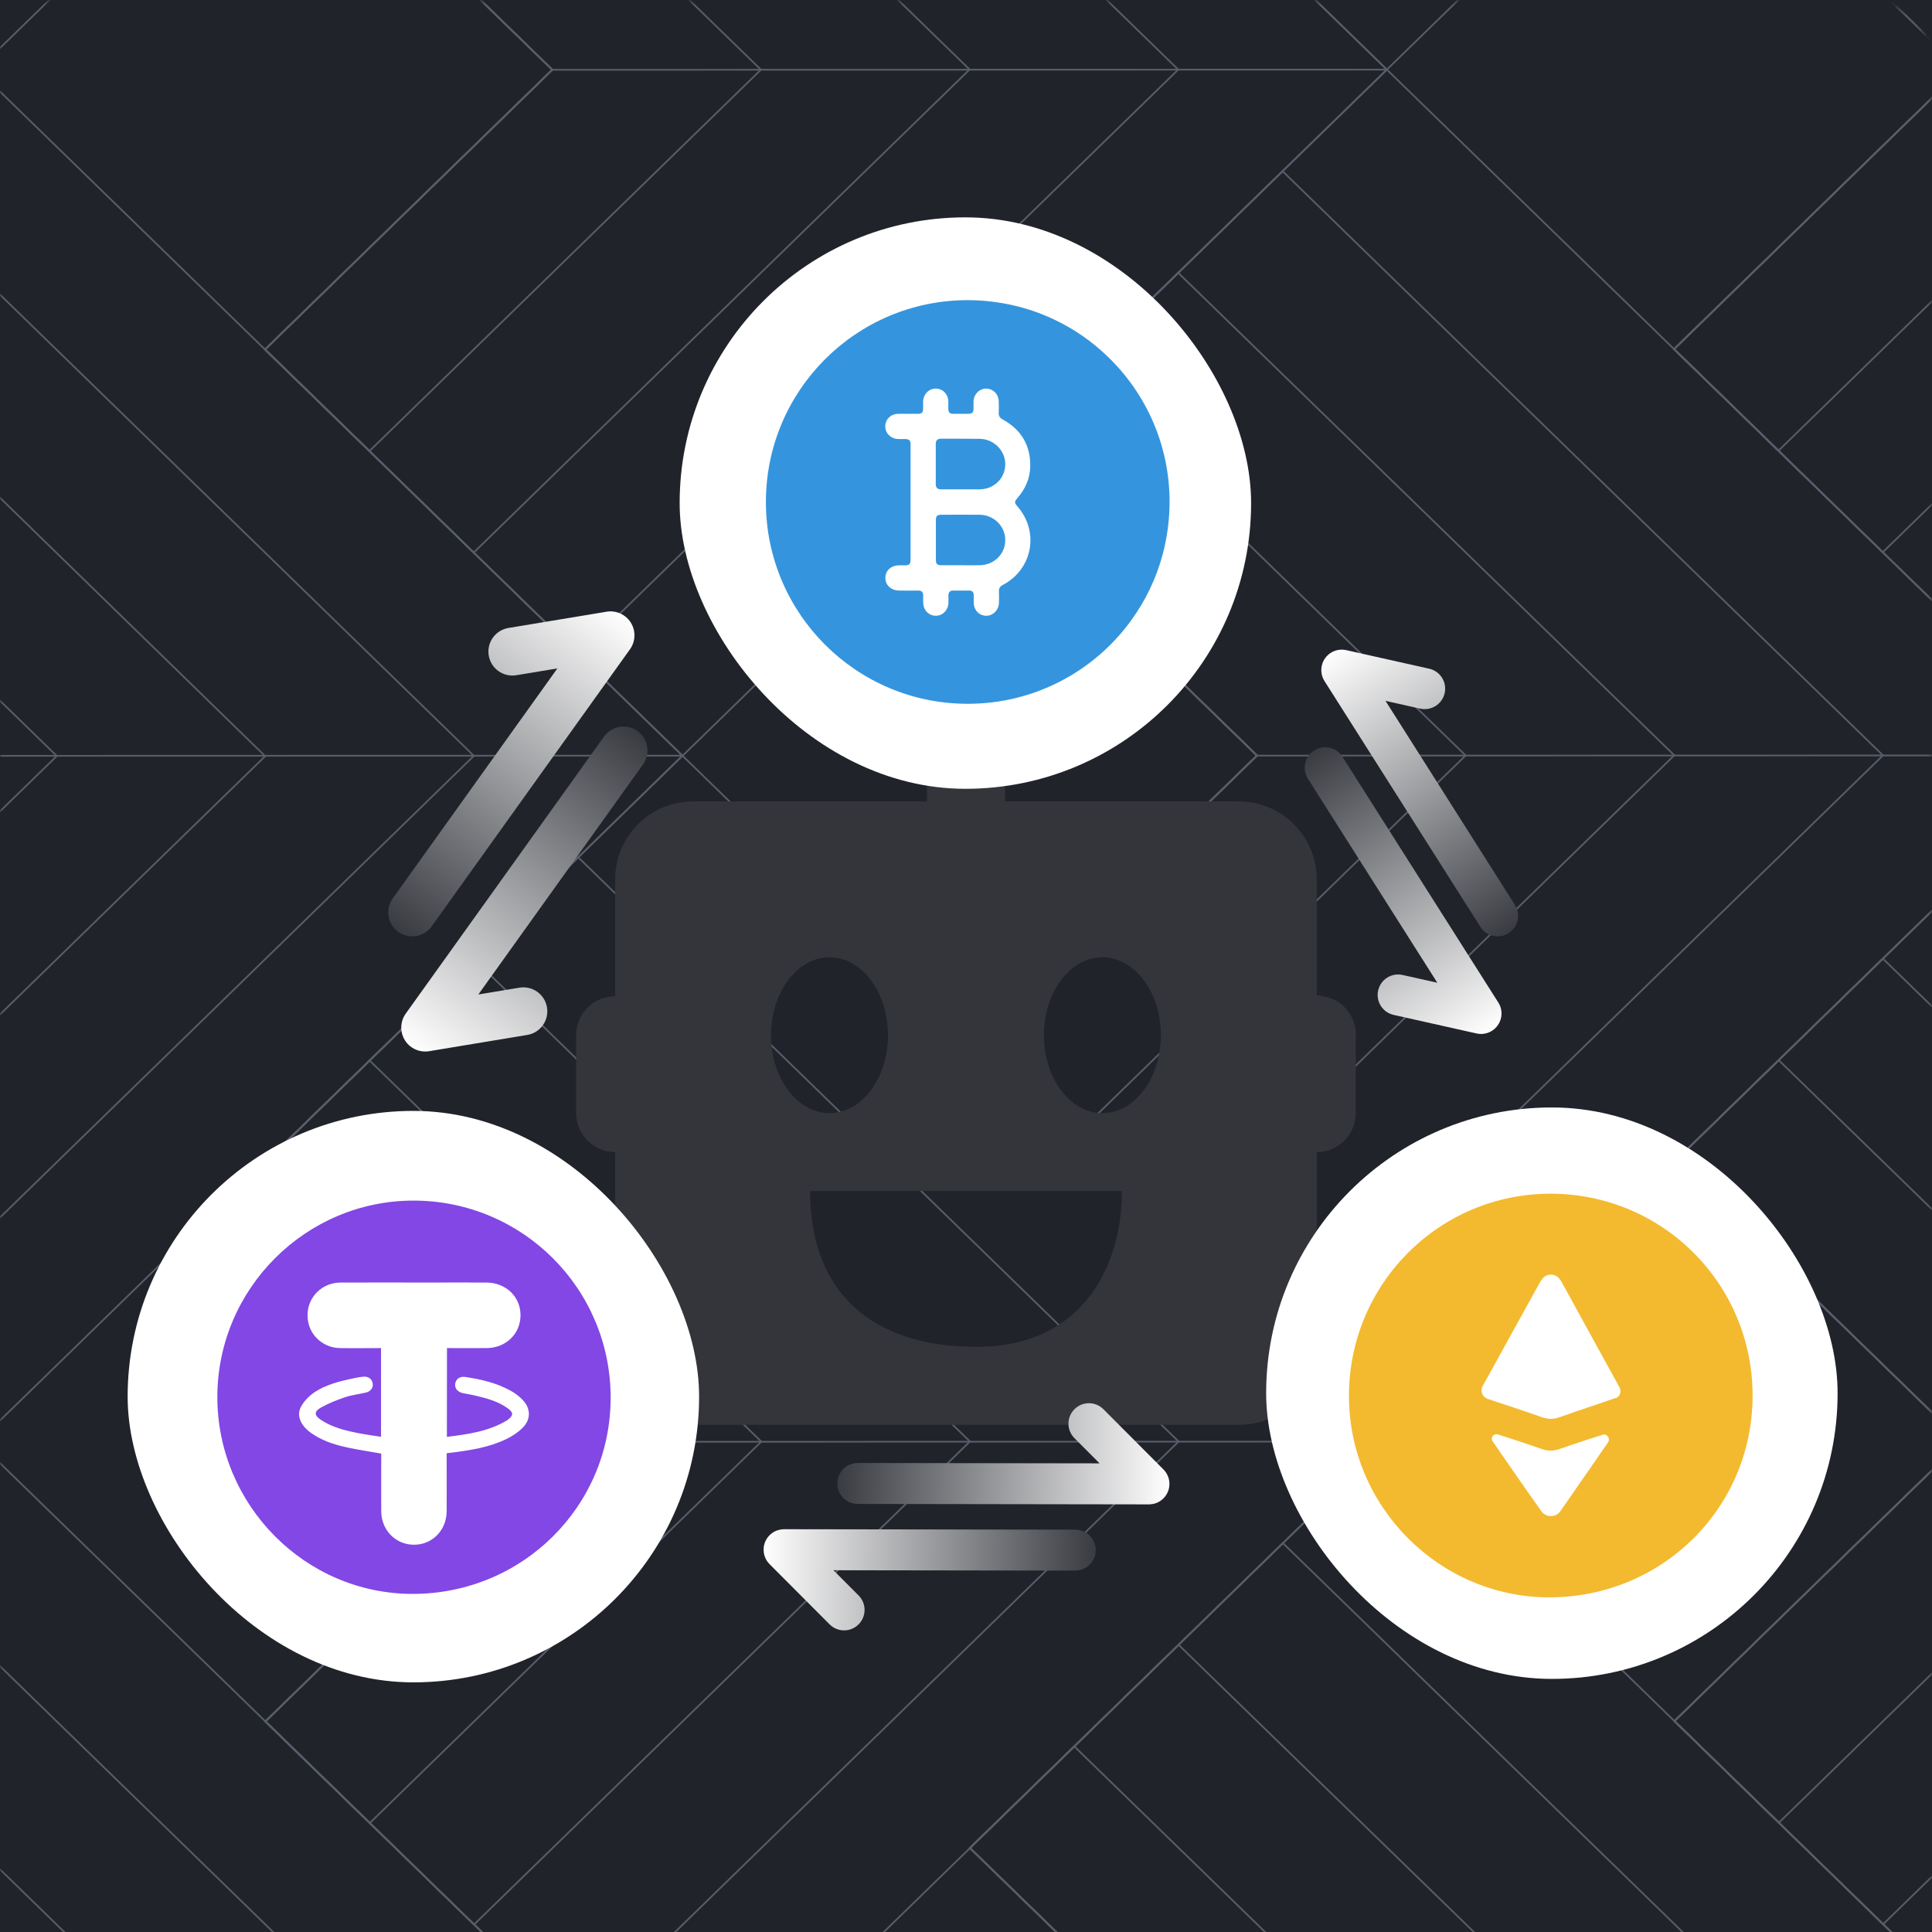 <svg width="560" height="560" viewBox="0 0 560 560" fill="none" xmlns="http://www.w3.org/2000/svg">
<rect x="0" y="0" width="560" height="560" fill="#808080" stroke="none"/>
<g clip-path="url(#clip0_457_6143)">
<rect width="560" height="560" fill="#21232A"/>
<mask id="mask0_457_6143" style="mask-type:alpha" maskUnits="userSpaceOnUse" x="0" y="0" width="560" height="876">
<path d="M0 0.424L530.986 0.294C541.067 0.291 546.107 0.29 549.958 2.251C553.346 3.976 556.1 6.729 557.827 10.116C559.789 13.966 559.791 19.006 559.793 29.087L559.993 846.357C559.995 856.438 559.997 861.479 558.036 865.33C556.311 868.717 553.558 871.471 550.171 873.198C546.321 875.161 541.281 875.162 531.2 875.164L0.214 875.294L0 0.424Z" fill="#6746F6"/>
</mask>
<g mask="url(#mask0_457_6143)">
<path d="M402.002 20.18L197.845 219.066L167.582 189.614L137.32 160.193L107.09 130.741L76.827 101.289L160.091 20.239L76.787 -60.803L197.746 -178.607L402.002 20.18Z" stroke="#595D6A" stroke-width="0.49" stroke-miterlimit="10"/>
<path d="M167.491 -149.167L107.028 -90.265L76.78 -60.798L160.084 20.211L76.82 101.293L107.083 130.745L167.575 189.618L341.517 20.168L167.491 -149.167Z" stroke="#595D6A" stroke-width="0.49" stroke-miterlimit="10"/>
<path d="M137.243 -119.706L107.028 -90.271L76.78 -60.804L160.084 20.205L76.82 101.287L107.083 130.739L137.313 160.16L281.04 20.144L137.243 -119.706Z" stroke="#595D6A" stroke-width="0.49" stroke-miterlimit="10"/>
<path d="M107.021 -90.263L76.773 -60.796L160.077 20.213L76.813 101.295L107.076 130.748L220.555 20.199L107.021 -90.263Z" stroke="#595D6A" stroke-width="0.49" stroke-miterlimit="10"/>
<path d="M160.071 20.232L220.549 20.217L281.027 20.203L341.505 20.188L401.983 20.174" stroke="#595D6A" stroke-width="0.49" stroke-miterlimit="10"/>
<path d="M197.683 -178.66L167.468 -149.193L107.004 -90.291L76.756 -60.824L-6.475 20.226L-6.572 -377.447L46.469 -325.826L76.698 -296.405L106.961 -266.953L197.683 -178.66Z" stroke="#595D6A" stroke-width="0.49" stroke-miterlimit="10"/>
<path d="M197.791 219.04L167.576 248.507L137.328 277.974L107.113 307.409L76.865 336.876L-6.366 417.926L-6.465 20.253L76.806 101.295L107.069 130.747L197.791 219.04Z" stroke="#595D6A" stroke-width="0.49" stroke-miterlimit="10"/>
<path d="M-6.439 79.139L-6.37 359.1L137.357 219.085L-6.439 79.139Z" stroke="#595D6A" stroke-width="0.49" stroke-miterlimit="10"/>
<path d="M-6.439 138.016L-6.399 300.266L76.864 219.184L-6.439 138.016Z" stroke="#595D6A" stroke-width="0.49" stroke-miterlimit="10"/>
<path d="M-6.414 196.867L-6.403 241.407L16.463 219.131L-6.414 196.867Z" stroke="#595D6A" stroke-width="0.49" stroke-miterlimit="10"/>
<path d="M197.793 219.03L137.347 219.045L76.87 219.06L16.392 219.074L-6.414 219.08" stroke="#595D6A" stroke-width="0.49" stroke-miterlimit="10"/>
<path d="M810.511 417.747L606.354 616.633L576.091 587.181L545.829 557.728L515.599 528.308L485.336 498.856L568.6 417.806L485.296 336.764L606.255 218.96L810.511 417.747Z" stroke="#595D6A" stroke-width="0.49" stroke-miterlimit="10"/>
<path d="M576.013 248.404L545.765 277.871L515.55 307.306L485.302 336.773L568.606 417.783L485.342 498.865L515.605 528.317L576.097 587.19L750.039 417.739L576.013 248.404Z" stroke="#595D6A" stroke-width="0.49" stroke-miterlimit="10"/>
<path d="M545.77 277.873L515.555 307.308L485.307 336.775L568.61 417.785L485.347 498.867L515.609 528.319L545.839 557.739L689.566 417.724L545.77 277.873Z" stroke="#595D6A" stroke-width="0.49" stroke-miterlimit="10"/>
<path d="M515.565 307.296L485.317 336.763L568.621 417.773L485.357 498.854L515.62 528.307L629.098 417.758L515.565 307.296Z" stroke="#595D6A" stroke-width="0.49" stroke-miterlimit="10"/>
<path d="M606.235 218.955L402.077 417.841L371.815 388.389L341.552 358.968L311.322 329.516L281.06 300.064L364.323 219.014L281.019 137.972L401.979 20.168L606.235 218.955Z" stroke="#595D6A" stroke-width="0.49" stroke-miterlimit="10"/>
<path d="M371.764 49.62L311.301 108.522L281.053 137.989L364.357 218.999L281.093 300.081L311.356 329.533L371.849 388.406L545.79 218.955L371.764 49.62Z" stroke="#595D6A" stroke-width="0.49" stroke-miterlimit="10"/>
<path d="M341.509 79.081L311.294 108.516L281.046 137.983L364.35 218.993L281.086 300.075L311.349 329.527L341.579 358.947L485.305 218.932L341.509 79.081Z" stroke="#595D6A" stroke-width="0.49" stroke-miterlimit="10"/>
<path d="M311.287 108.517L281.039 137.984L364.342 218.993L281.079 300.075L311.341 329.527L424.82 218.979L311.287 108.517Z" stroke="#595D6A" stroke-width="0.49" stroke-miterlimit="10"/>
<path d="M364.334 219.02L424.812 219.005L485.29 218.991L545.767 218.976L606.245 218.962" stroke="#595D6A" stroke-width="0.49" stroke-miterlimit="10"/>
<path d="M606.349 616.635L402.192 815.52L371.929 786.068L341.666 756.616L311.437 727.195L281.174 697.743L364.438 616.693L281.134 535.651L402.093 417.847L606.349 616.635Z" stroke="#595D6A" stroke-width="0.49" stroke-miterlimit="10"/>
<path d="M371.851 447.282L341.603 476.749L311.388 506.184L281.14 535.651L364.444 616.66L281.18 697.742L311.443 727.195L371.935 786.067L545.877 616.617L371.851 447.282Z" stroke="#595D6A" stroke-width="0.49" stroke-miterlimit="10"/>
<path d="M341.608 476.752L311.392 506.187L281.145 535.653L364.448 616.663L281.185 697.745L311.447 727.197L341.677 756.618L485.404 616.602L341.608 476.752Z" stroke="#595D6A" stroke-width="0.49" stroke-miterlimit="10"/>
<path d="M311.385 506.195L281.137 535.662L364.441 616.671L281.177 697.753L311.44 727.206L424.919 616.657L311.385 506.195Z" stroke="#595D6A" stroke-width="0.49" stroke-miterlimit="10"/>
<path d="M402.096 417.85L197.939 616.736L167.676 587.284L137.414 557.831L107.184 528.411L76.921 498.959L160.185 417.909L76.881 336.867L197.84 219.063L402.096 417.85Z" stroke="#595D6A" stroke-width="0.49" stroke-miterlimit="10"/>
<path d="M167.596 248.499L137.348 277.966L107.133 307.401L76.885 336.867L160.189 417.877L76.925 498.959L107.188 528.411L167.681 587.284L341.622 417.834L167.596 248.499Z" stroke="#595D6A" stroke-width="0.49" stroke-miterlimit="10"/>
<path d="M137.341 277.972L107.126 307.407L76.878 336.874L160.182 417.884L76.918 498.966L107.181 528.418L137.411 557.839L281.137 417.823L137.341 277.972Z" stroke="#595D6A" stroke-width="0.49" stroke-miterlimit="10"/>
<path d="M107.132 307.403L76.884 336.87L160.188 417.88L76.924 498.961L107.187 528.414L220.666 417.865L107.132 307.403Z" stroke="#595D6A" stroke-width="0.49" stroke-miterlimit="10"/>
<path d="M160.158 417.915L220.636 417.9L281.114 417.886L341.592 417.871L402.07 417.857" stroke="#595D6A" stroke-width="0.49" stroke-miterlimit="10"/>
<path d="M606.147 -178.715L401.989 20.171L371.727 -9.282L341.464 -38.734L311.234 -68.155L280.972 -97.607L364.235 -178.657L280.932 -259.698L401.891 -377.502L606.147 -178.715Z" stroke="#595D6A" stroke-width="0.49" stroke-miterlimit="10"/>
<path d="M810.409 20.082L606.252 218.967L575.99 189.515L545.727 160.095L515.497 130.642L485.235 101.19L568.498 20.14L485.194 -60.901L606.153 -178.705L810.409 20.082Z" stroke="#595D6A" stroke-width="0.49" stroke-miterlimit="10"/>
<path d="M575.91 -149.266L515.447 -90.364L485.199 -60.897L568.502 20.113L485.239 101.194L515.502 130.647L575.994 189.519L749.936 20.069L575.91 -149.266Z" stroke="#595D6A" stroke-width="0.49" stroke-miterlimit="10"/>
<path d="M545.655 -119.801L515.439 -90.366L485.191 -60.899L568.495 20.111L485.232 101.193L515.494 130.645L545.724 160.066L689.451 20.05L545.655 -119.801Z" stroke="#595D6A" stroke-width="0.49" stroke-miterlimit="10"/>
<path d="M515.432 -90.366L485.184 -60.899L568.488 20.111L485.224 101.193L515.487 130.645L628.966 20.096L515.432 -90.366Z" stroke="#595D6A" stroke-width="0.49" stroke-miterlimit="10"/>
<path d="M197.903 616.706L167.688 646.173L137.44 675.64L107.225 705.075L76.977 734.542L-6.254 815.592L-6.353 417.919L76.919 498.961L107.181 528.413L197.903 616.706Z" stroke="#595D6A" stroke-width="0.49" stroke-miterlimit="10"/>
<path d="M-6.327 476.801L-6.258 756.763L137.469 616.747L-6.327 476.801Z" stroke="#595D6A" stroke-width="0.49" stroke-miterlimit="10"/>
<path d="M-6.315 535.699L-6.275 697.95L76.988 616.868L-6.315 535.699Z" stroke="#595D6A" stroke-width="0.49" stroke-miterlimit="10"/>
</g>
<path d="M381.67 288.483L381.67 254.883C381.67 248.893 379.289 243.147 375.052 238.911C370.814 234.675 365.066 232.295 359.073 232.295L291.283 232.295L291.283 217.477C294.729 214.383 296.932 209.933 296.932 204.941C296.932 200.448 295.146 196.139 291.968 192.962C288.79 189.785 284.479 188 279.984 188C275.489 188 271.179 189.785 268 192.962C264.822 196.139 263.037 200.448 263.037 204.941C263.037 209.933 265.24 214.383 268.686 217.477L268.686 232.295L200.895 232.295C194.902 232.295 189.155 234.675 184.917 238.911C180.679 243.147 178.298 248.893 178.298 254.883L178.298 288.743L177.485 288.799C174.636 289.002 171.971 290.277 170.025 292.366C168.079 294.456 166.998 297.205 167 300.06L167 322.648C167 325.643 168.19 328.516 170.309 330.634C172.428 332.752 175.302 333.942 178.298 333.942L178.298 390.412C178.298 396.403 180.679 402.148 184.917 406.384C189.155 410.62 194.902 413 200.895 413L359.073 413C365.066 413 370.814 410.62 375.052 406.384C379.289 402.148 381.67 396.403 381.67 390.412L381.67 333.942C384.667 333.942 387.54 332.752 389.659 330.634C391.778 328.516 392.969 325.643 392.969 322.648L392.969 300.76C393.099 299.007 392.821 297.248 392.155 295.621C389.873 290.109 384.981 288.788 381.67 288.483ZM223.492 300.06C223.492 287.591 231.085 277.471 240.44 277.471C249.795 277.471 257.387 287.591 257.387 300.06C257.387 312.528 249.795 322.648 240.44 322.648C231.085 322.648 223.492 312.528 223.492 300.06ZM283.212 390.398C250.847 390.404 234.791 372.868 234.791 345.236C234.791 345.236 313.891 345.213 325.201 345.236C325.154 368.686 312.39 390.393 283.212 390.398ZM319.529 322.648C310.174 322.648 302.581 312.528 302.581 300.06C302.581 287.591 310.174 277.471 319.529 277.471C328.884 277.471 336.476 287.591 336.476 300.06C336.476 312.528 328.884 322.648 319.529 322.648Z" fill="#34353A"/>
<rect x="37" y="322" width="165.637" height="165.637" rx="82.819" fill="white"/>
<g clip-path="url(#clip1_457_6143)">
<path d="M119.911 348C151.469 348.03 177 373.561 177 405.119C177 436.647 151.38 462.03 119.555 462C88.413 461.97 62.941 436.202 63 404.822C63.059 373.531 88.65 347.97 119.911 348ZM129.559 390.75C133.449 390.75 137.249 390.78 141.049 390.75C146.659 390.72 150.875 386.594 150.875 381.22C150.875 375.847 146.63 371.78 140.989 371.75C135.497 371.72 130.005 371.75 124.513 371.75C115.903 371.75 107.294 371.72 98.684 371.75C92.361 371.809 87.938 377.48 89.422 383.595C90.431 387.722 94.172 390.691 98.536 390.75C102.484 390.809 106.433 390.75 110.441 390.75C110.441 399.33 110.441 407.761 110.441 416.459C108.125 416.103 105.869 415.806 103.672 415.361C99.931 414.619 96.22 413.698 92.984 411.531C91.055 410.255 90.995 409.127 93.014 407.998C95.181 406.781 97.556 405.831 99.902 405.03C101.891 404.347 104.058 404.109 106.106 403.634C107.442 403.308 108.214 402.209 108.036 401.052C107.858 399.745 106.819 398.944 105.394 399.033C104.652 399.092 103.909 399.211 103.197 399.359C98.833 400.25 94.439 401.23 90.758 403.842C89.333 404.852 87.997 406.306 87.195 407.85C85.919 410.344 87.166 413.164 90.016 415.242C93.163 417.528 96.784 418.716 100.495 419.517C103.761 420.23 107.086 420.734 110.5 421.328C110.5 421.833 110.5 422.367 110.5 422.902C110.5 427.948 110.47 432.995 110.5 438.042C110.53 443.534 114.686 447.75 120 447.75C125.314 447.75 129.441 443.534 129.47 438.042C129.5 432.995 129.47 427.948 129.47 422.902C129.47 422.367 129.47 421.833 129.47 421.239C130.034 421.15 130.45 421.091 130.895 421.061C136.299 420.378 141.702 419.547 146.659 417.172C148.411 416.341 150.133 415.213 151.499 413.847C153.933 411.413 153.874 408.266 151.499 405.772C150.489 404.703 149.272 403.783 147.995 403.1C143.928 400.844 139.445 399.805 134.874 399.122C133.241 398.884 132.142 399.716 131.934 401.141C131.756 402.417 132.677 403.486 134.161 403.813C135.378 404.05 136.595 404.228 137.813 404.525C141.138 405.327 144.433 406.188 147.253 408.266C148.856 409.453 148.827 410.284 147.224 411.502C147.134 411.561 147.075 411.62 146.986 411.68C141.642 414.916 135.645 415.717 129.53 416.489C129.559 407.791 129.559 399.389 129.559 390.75Z" fill="#8247E5"/>
</g>
<rect x="367" y="321" width="165.64" height="165.64" rx="82.82" fill="white"/>
<path d="M391 404.5C391.061 372.136 417.136 346.031 449.378 346C481.895 345.969 508.061 372.166 508 404.653C507.939 437.139 481.712 463.061 448.95 463C417.044 462.908 390.939 436.559 391 404.5ZM468.491 405.202C469.59 404.683 470.018 403.309 469.468 402.241C469.407 402.118 469.346 401.996 469.285 401.874C463.789 391.86 458.263 381.876 452.797 371.861C452.065 370.548 451.21 369.479 449.592 369.449C447.912 369.418 446.996 370.517 446.264 371.861C440.768 381.814 435.272 391.768 429.776 401.722C429.776 401.722 429.776 401.752 429.746 401.752C429.013 403.095 429.623 404.836 431.058 405.416C431.15 405.446 431.211 405.477 431.303 405.508C436.493 407.248 441.714 408.927 446.874 410.759C448.706 411.4 450.294 411.431 452.126 410.759C457.499 408.836 462.934 407.095 468.308 405.202C468.369 405.233 468.43 405.233 468.491 405.202ZM446.996 438.33C448.34 439.826 450.721 439.826 452.034 438.33C452.187 438.147 452.34 437.963 452.462 437.75C457.011 431.185 461.591 424.651 466.11 418.056C466.171 417.965 466.232 417.843 466.262 417.72C466.629 416.713 465.743 415.614 464.705 415.827C464.644 415.827 464.613 415.858 464.552 415.858C460.369 417.171 456.217 418.545 452.095 419.98C450.324 420.621 448.676 420.621 446.905 420.01C442.661 418.514 438.356 417.11 434.051 415.736C433.929 415.705 433.806 415.705 433.654 415.705C432.799 415.797 432.188 416.621 432.463 417.446C432.494 417.507 432.524 417.568 432.555 417.629C437.257 424.468 441.989 431.307 446.813 438.086C446.905 438.208 446.935 438.269 446.996 438.33Z" fill="#F3BA2F"/>
<rect x="197" y="63" width="165.64" height="165.64" rx="82.82" fill="white"/>
<path d="M339 144.98C339 144.797 339 144.614 339 144.43C338.694 126.825 330.595 111.115 318.002 100.601C317.727 100.357 317.422 100.112 317.147 99.898C316.963 99.745 316.78 99.623 316.627 99.47C309.811 94.121 301.773 90.24 293.001 88.345C292.817 88.314 292.634 88.253 292.451 88.223H292.42C290.158 87.764 287.835 87.428 285.482 87.214C283.832 87.061 282.181 87 280.5 87C248.194 87 222 113.194 222 145.5C222 177.806 248.194 204 280.5 204C299.694 204 316.719 194.77 327.386 180.496C327.538 180.282 327.722 180.038 327.875 179.824C332.001 174.139 335.149 167.659 337.013 160.69C337.197 160.018 337.35 159.346 337.502 158.704C337.563 158.459 337.594 158.245 337.655 158.001C338.48 154.211 338.939 150.268 339 146.264C339 145.836 339 145.408 339 144.98ZM290.708 169.524C289.822 169.982 289.486 170.532 289.547 171.51C289.608 172.611 289.578 173.711 289.547 174.811C289.455 176.889 287.835 178.479 285.879 178.479C283.832 178.479 282.273 176.859 282.242 174.719C282.242 173.986 282.242 173.283 282.242 172.549C282.242 171.602 281.784 171.143 280.836 171.174C279.308 171.174 277.78 171.174 276.252 171.174C275.365 171.174 274.937 171.632 274.907 172.519C274.907 173.283 274.937 174.047 274.907 174.811C274.815 176.889 273.226 178.479 271.27 178.479C269.222 178.479 267.663 176.89 267.602 174.75C267.571 174.078 267.571 173.375 267.602 172.702C267.632 171.663 267.143 171.143 266.104 171.174C264.27 171.205 262.437 171.205 260.603 171.174C258.28 171.143 256.599 169.585 256.629 167.506C256.629 165.397 258.28 163.869 260.603 163.869C261.153 163.869 261.672 163.869 262.192 163.869C263.598 163.869 263.934 163.533 263.934 162.096C263.934 153.783 263.934 145.469 263.934 137.156C263.934 134.405 263.934 131.654 263.934 128.934C263.934 127.589 263.598 127.284 262.223 127.253C261.581 127.253 260.908 127.284 260.266 127.253C258.158 127.161 256.538 125.511 256.599 123.494C256.66 121.507 258.219 119.979 260.328 119.948C261.275 119.918 262.223 119.948 263.201 119.948C264.209 119.948 265.187 119.948 266.165 119.948C267.113 119.948 267.571 119.49 267.571 118.573C267.571 117.839 267.571 117.136 267.571 116.403C267.632 114.263 269.222 112.643 271.239 112.643C273.287 112.643 274.846 114.263 274.876 116.403C274.876 117.136 274.876 117.839 274.876 118.573C274.876 119.52 275.365 119.979 276.282 119.948C277.78 119.948 279.247 119.948 280.745 119.948C281.753 119.948 282.212 119.459 282.181 118.481C282.181 117.748 282.15 117.014 282.181 116.311C282.273 114.233 283.862 112.643 285.818 112.643C287.866 112.643 289.455 114.233 289.486 116.372C289.516 117.442 289.547 118.512 289.486 119.582C289.425 120.59 289.822 121.14 290.708 121.629C296.027 124.563 298.716 129.118 298.625 135.169C298.563 138.654 297.219 141.679 294.957 144.308C293.979 145.439 293.979 145.714 294.926 146.814C301.314 154.15 299.297 165 290.708 169.524Z" fill="#3495DE"/>
<path d="M291.381 134.558C291.381 138.593 288.141 141.802 283.985 141.832C282.181 141.863 280.409 141.832 278.605 141.832C276.649 141.832 274.724 141.832 272.767 141.832C271.728 141.832 271.239 141.374 271.239 140.335C271.239 136.453 271.239 132.571 271.239 128.659C271.239 127.59 271.759 127.162 272.798 127.162C276.527 127.192 280.256 127.131 284.015 127.192C288.08 127.284 291.381 130.585 291.381 134.558Z" fill="#3495DE"/>
<path d="M291.381 156.534C291.381 160.629 288.11 163.808 283.893 163.838C282.15 163.869 280.378 163.838 278.636 163.838C276.741 163.838 274.815 163.838 272.92 163.838C271.636 163.838 271.27 163.502 271.27 162.219C271.27 158.398 271.27 154.608 271.27 150.787C271.27 149.534 271.636 149.198 272.92 149.198C276.588 149.198 280.225 149.168 283.893 149.198C288.049 149.229 291.381 152.499 291.381 156.534Z" fill="#3495DE"/>
<path fill-rule="evenodd" clip-rule="evenodd" d="M152.834 299.98C156.617 299.353 159.175 295.779 158.548 291.996C157.922 288.214 154.347 285.655 150.565 286.282L138.651 288.255L186.378 221.576C188.61 218.458 187.892 214.121 184.774 211.889C181.656 209.658 177.319 210.376 175.088 213.494L117.63 293.768C117.539 293.893 117.452 294.022 117.37 294.153C116.989 294.759 116.713 295.404 116.538 296.065C116.293 296.988 116.235 297.976 116.401 298.978C116.565 299.972 116.933 300.881 117.455 301.67C117.847 302.264 118.337 302.807 118.921 303.272C119.104 303.417 119.294 303.553 119.49 303.68C120.161 304.113 120.881 304.416 121.62 304.594C122.46 304.797 123.35 304.846 124.255 304.713C124.304 304.706 124.353 304.698 124.401 304.69L152.834 299.98Z" fill="url(#paint0_linear_457_6143)"/>
<path fill-rule="evenodd" clip-rule="evenodd" d="M147.375 182.02C143.592 182.647 141.034 186.221 141.661 190.004C142.287 193.786 145.862 196.345 149.644 195.718L161.558 193.745L113.831 260.424C111.599 263.542 112.317 267.879 115.435 270.111C118.553 272.342 122.89 271.624 125.121 268.506L182.58 188.231C182.668 188.11 182.752 187.986 182.832 187.859C183.218 187.247 183.498 186.595 183.674 185.926C183.917 185.006 183.974 184.021 183.808 183.022C183.644 182.029 183.276 181.121 182.756 180.333C182.363 179.737 181.872 179.194 181.288 178.728C181.105 178.583 180.915 178.447 180.719 178.32C180.049 177.888 179.33 177.585 178.592 177.407C177.745 177.201 176.846 177.153 175.934 177.29C175.892 177.296 175.851 177.303 175.81 177.309L147.375 182.02Z" fill="url(#paint1_linear_457_6143)"/>
<path fill-rule="evenodd" clip-rule="evenodd" d="M240.467 470.83C242.78 473.151 246.538 473.157 248.858 470.843C251.179 468.529 251.185 464.772 248.871 462.451L241.583 455.142L311.671 455.247C314.949 455.252 317.609 452.599 317.614 449.322C317.619 446.045 314.967 443.384 311.689 443.379L227.298 443.252C227.291 443.252 227.283 443.252 227.276 443.252C227.156 443.252 227.036 443.255 226.916 443.262C226.334 443.297 225.756 443.416 225.203 443.621C224.428 443.908 223.701 444.362 223.077 444.984C222.11 445.948 221.545 447.162 221.382 448.419C221.318 448.916 221.316 449.42 221.378 449.917C221.425 450.299 221.508 450.669 221.624 451.025C221.903 451.884 222.383 452.692 223.064 453.376L240.467 470.83Z" fill="url(#paint2_linear_457_6143)"/>
<path fill-rule="evenodd" clip-rule="evenodd" d="M319.831 408.473C317.517 406.153 313.76 406.147 311.439 408.461C309.119 410.775 309.113 414.532 311.427 416.852L318.714 424.162L248.626 424.057C245.349 424.052 242.688 426.704 242.684 429.981C242.679 433.259 245.331 435.919 248.608 435.924L333.001 436.051C333.008 436.052 333.015 436.052 333.022 436.052C333.138 436.052 333.253 436.049 333.368 436.042C333.957 436.009 334.542 435.888 335.102 435.68C335.874 435.393 336.599 434.94 337.221 434.32C338.187 433.356 338.752 432.142 338.915 430.886C338.98 430.388 338.982 429.884 338.92 429.385C338.873 429.004 338.79 428.633 338.674 428.278C338.395 427.419 337.915 426.611 337.233 425.928L319.831 408.473Z" fill="url(#paint3_linear_457_6143)"/>
<path fill-rule="evenodd" clip-rule="evenodd" d="M414.253 193.826C417.449 194.541 419.46 197.712 418.745 200.909C418.03 204.105 414.859 206.116 411.662 205.401L401.595 203.148L439.114 262.302C440.868 265.068 440.048 268.732 437.282 270.486C434.516 272.241 430.852 271.421 429.098 268.655L383.929 197.439C383.864 197.338 383.803 197.236 383.744 197.132C383.433 196.578 383.221 195.993 383.102 195.398C382.943 194.609 382.944 193.774 383.131 192.938C383.316 192.11 383.667 191.361 384.139 190.719C384.514 190.21 384.976 189.753 385.52 189.373C385.661 189.274 385.806 189.182 385.956 189.096C386.563 188.745 387.209 188.514 387.865 188.395C388.586 188.265 389.343 188.267 390.103 188.422C390.145 188.431 390.186 188.44 390.228 188.449L414.253 193.826Z" fill="url(#paint4_linear_457_6143)"/>
<path fill-rule="evenodd" clip-rule="evenodd" d="M403.956 294.174C400.76 293.459 398.749 290.288 399.464 287.091C400.179 283.895 403.35 281.884 406.547 282.599L416.614 284.852L379.095 225.698C377.341 222.932 378.161 219.268 380.927 217.514C383.693 215.759 387.357 216.579 389.111 219.345L434.281 290.562C434.343 290.659 434.403 290.758 434.459 290.859C434.774 291.417 434.989 292.007 435.108 292.607C435.266 293.395 435.265 294.227 435.078 295.062C434.892 295.892 434.541 296.642 434.066 297.285C433.696 297.789 433.239 298.241 432.702 298.618C432.005 299.107 431.206 299.447 430.356 299.602C429.619 299.737 428.846 299.734 428.069 299.57C428.041 299.564 428.013 299.558 427.985 299.552L403.956 294.174Z" fill="url(#paint5_linear_457_6143)"/>
</g>
<defs>
<linearGradient id="paint0_linear_457_6143" x1="113.478" y1="299.568" x2="188.875" y2="197.532" gradientUnits="userSpaceOnUse">
<stop stop-color="white"/>
<stop offset="1" stop-color="#21232A"/>
</linearGradient>
<linearGradient id="paint1_linear_457_6143" x1="186.731" y1="182.432" x2="111.334" y2="284.468" gradientUnits="userSpaceOnUse">
<stop stop-color="white"/>
<stop offset="1" stop-color="#21232A"/>
</linearGradient>
<linearGradient id="paint2_linear_457_6143" x1="221.216" y1="443.243" x2="329.64" y2="445.048" gradientUnits="userSpaceOnUse">
<stop stop-color="white"/>
<stop offset="1" stop-color="#21232A"/>
</linearGradient>
<linearGradient id="paint3_linear_457_6143" x1="339.082" y1="436.061" x2="230.658" y2="434.256" gradientUnits="userSpaceOnUse">
<stop stop-color="white"/>
<stop offset="1" stop-color="#21232A"/>
</linearGradient>
<linearGradient id="paint4_linear_457_6143" x1="380.666" y1="192.295" x2="440.093" y2="282.928" gradientUnits="userSpaceOnUse">
<stop stop-color="white"/>
<stop offset="1" stop-color="#21232A"/>
</linearGradient>
<linearGradient id="paint5_linear_457_6143" x1="437.543" y1="295.705" x2="378.115" y2="205.072" gradientUnits="userSpaceOnUse">
<stop stop-color="white"/>
<stop offset="1" stop-color="#21232A"/>
</linearGradient>
<clipPath id="clip0_457_6143">
<rect width="560" height="560" fill="white"/>
</clipPath>
<clipPath id="clip1_457_6143">
<rect width="114" height="114" fill="white" transform="translate(63 348)"/>
</clipPath>
</defs>
</svg>
